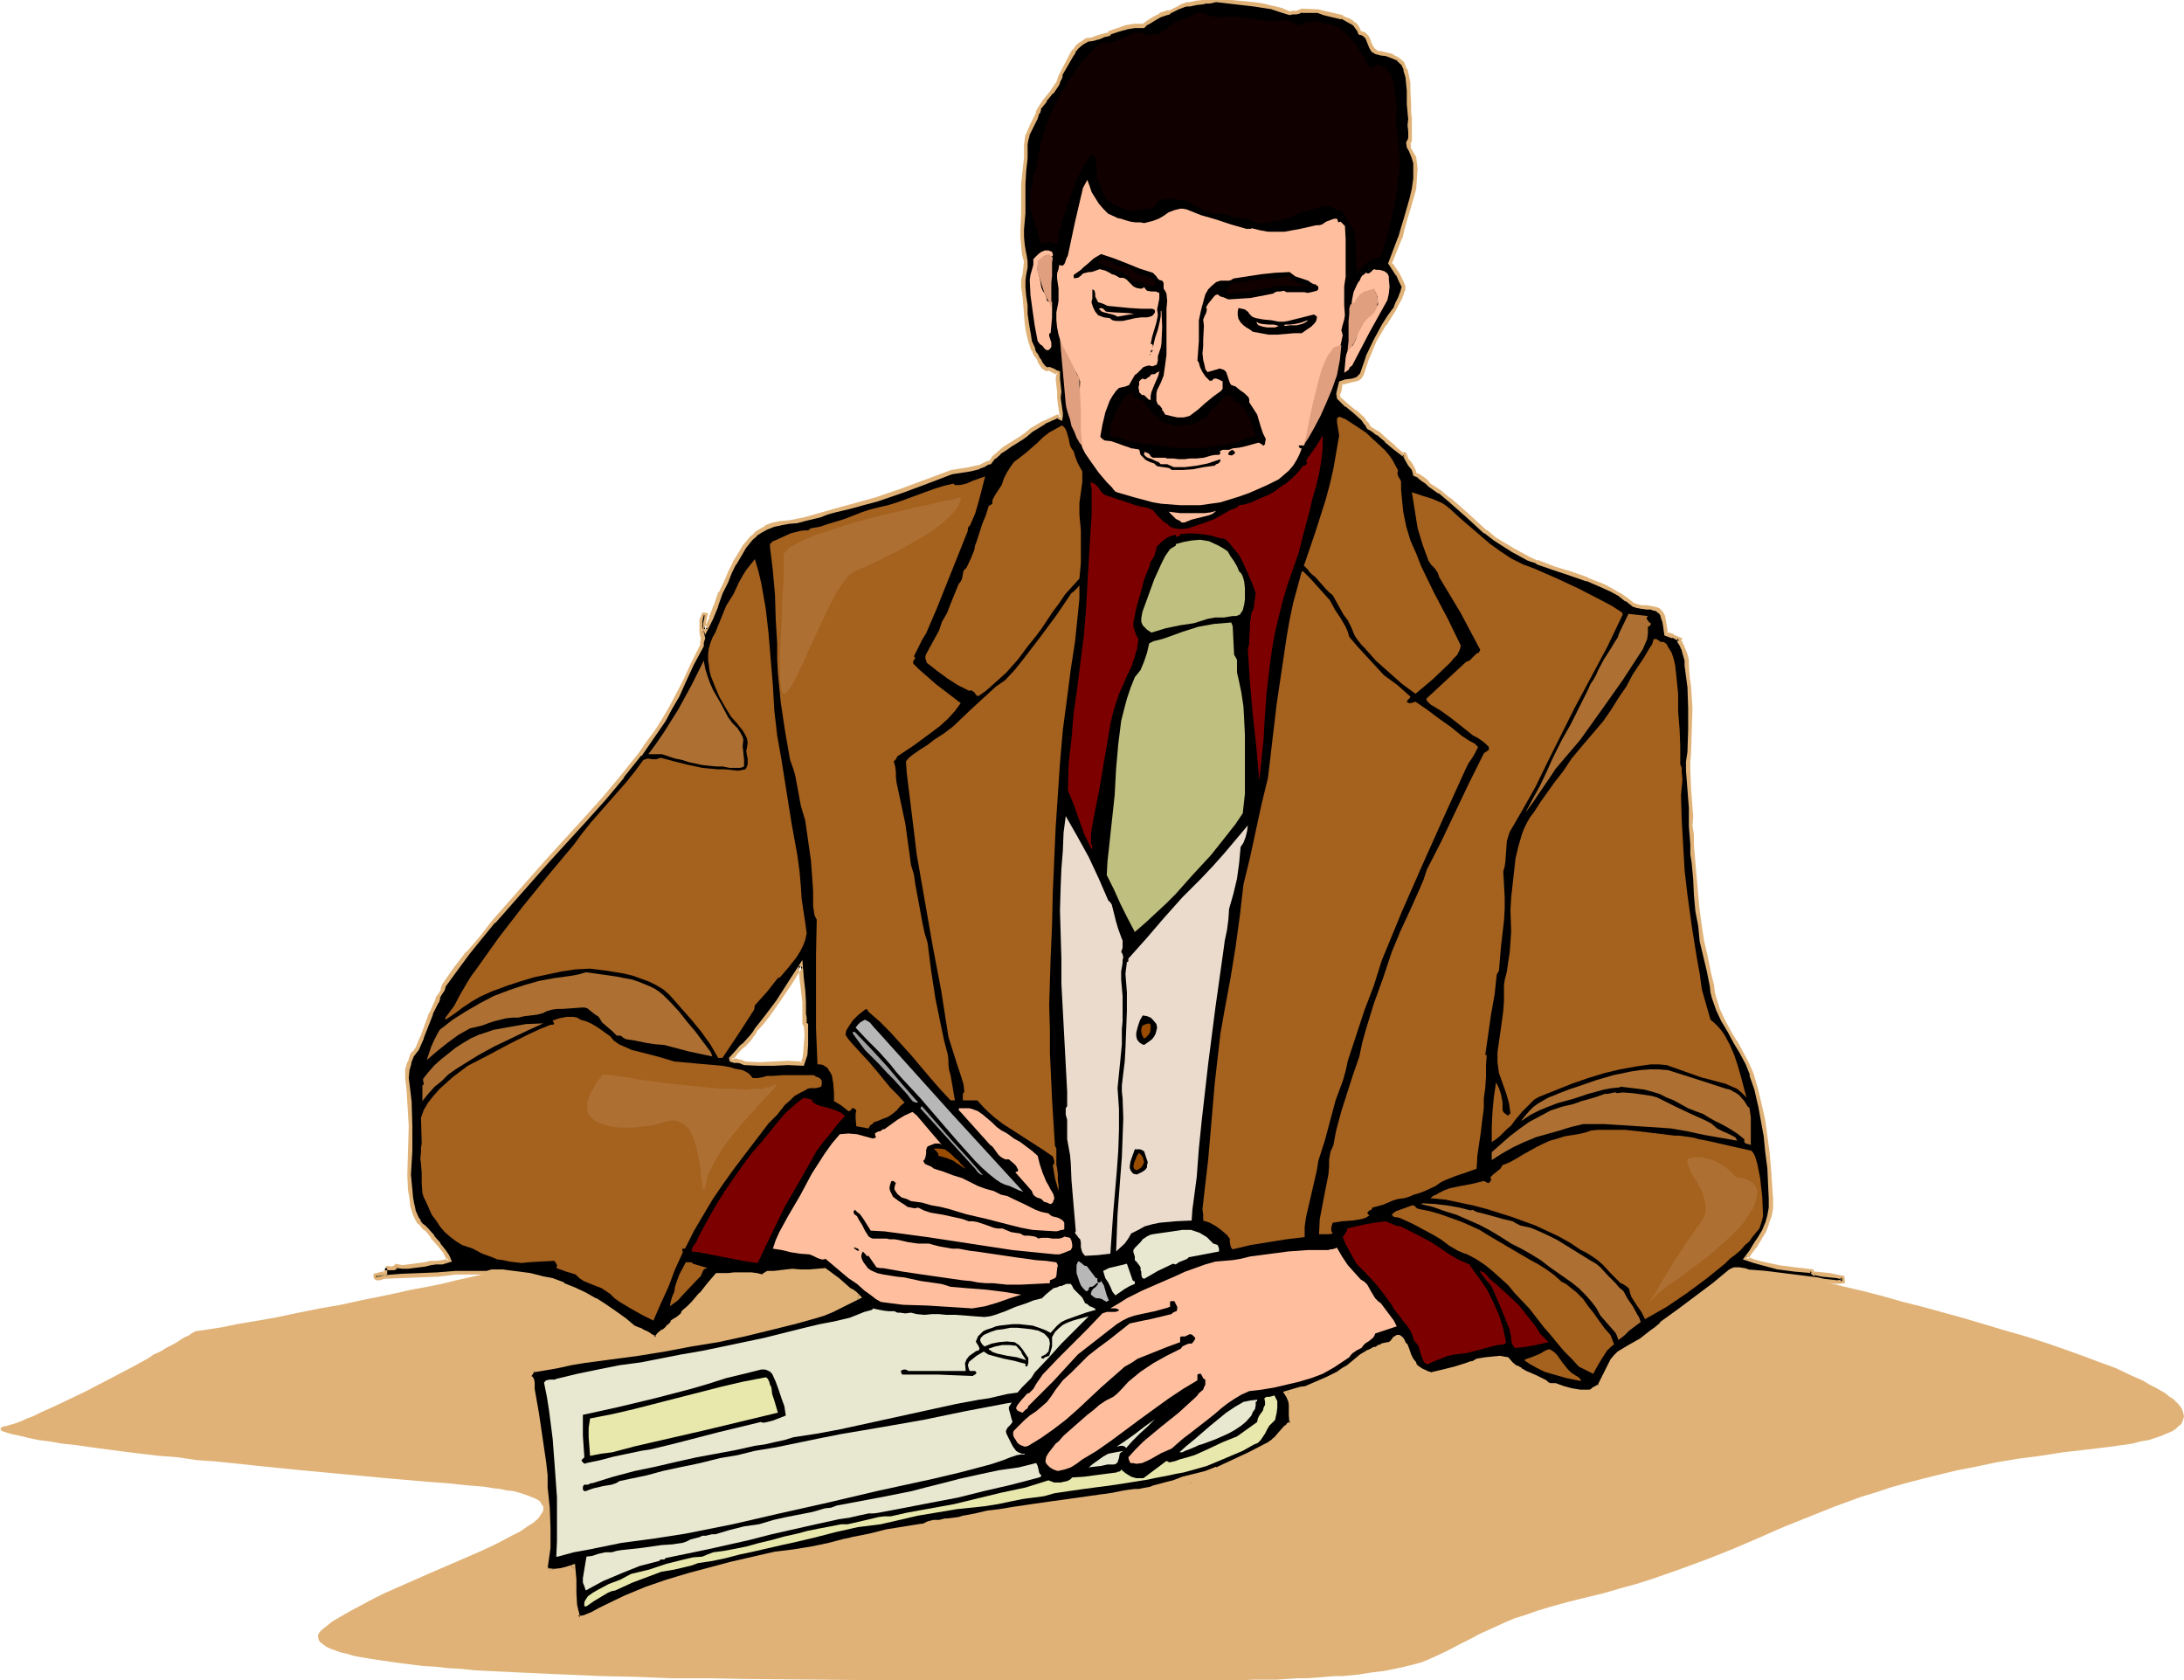 <svg xmlns="http://www.w3.org/2000/svg" fill-rule="evenodd" height="377.347" preserveAspectRatio="none" stroke-linecap="round" viewBox="0 0 3035 2335" width="490.455"><style>.brush1{fill:#e0b277}.pen1{stroke:none}.brush2{fill:#000}.brush3{fill:#100}.brush4{fill:#ffbf9e}.brush5{fill:#e0a07f}.brush6{fill:#a5611e}.brush7{fill:#7d0000}.brush8{fill:#bfbf7f}.brush9{fill:#ad7032}.brush11{fill:#b7b7b7}.brush12{fill:#994c00}.brush13{fill:#a0a0a0}.brush14{fill:#e8e8d1}</style><path class="pen1 brush1" d="m271 1850 20-3 19-3 19-4 18-3 35-6 33-7 30-6 29-5 27-6 25-5 24-5 22-5 22-4 20-4 20-5 18-4 18-4 18-3 34-6 34-6 35-5 18-3 19-2 20-2 20-1 22-2 23-2 24-1 26-1 27-1 29-1 30-1 28-1 27-1 27-1 26-1 24-2 24-1 24-2 45-3 44-3 43-4 42-4 43-3 43-3 45-3 23-2 24-1 24-1 25-1 26-1h27l28-1 28-1h122l29 1h28l27 1 26 1 25 1 24 1 24 1 23 2 23 1 22 2 42 4 41 4 39 6 39 6 39 7 38 7 40 8 40 9 42 10 22 5 22 5 23 6 24 6 26 6 27 7 28 8 28 7 58 16 57 17 28 8 28 9 26 9 25 9 24 9 22 8 21 10 18 8 8 5 8 4 7 4 7 4 6 5 5 3 4 4 4 4 3 4 2 4 1 4 1 4-1 4-1 3-2 4-4 3-4 4-5 3-7 3-7 3-9 3-9 3-12 2-11 3-14 2-14 2-16 2-17 2-35 4-32 5-31 4-30 5-28 6-26 5-25 6-24 6-23 6-21 6-21 7-20 6-19 7-19 7-35 14-35 14-34 15-35 15-35 14-19 7-19 7-20 7-20 7-22 7-22 6-24 7-25 6-12 3-12 3-22 6-20 6-17 6-16 5-14 6-13 6-11 5-11 5-9 5-18 9-17 9-17 8-9 4-10 4-11 3-12 3-14 3-15 3-17 2-19 3-21 2h-11l-12 1-12 1-14 1h-13l-15 1-16 1h-32l-18 1h-267l-51 1-52-1h-105l-106-1-106-1-52-1h-51l-50-2-48-1-47-2-45-2-22-1-20-1-21-1-20-1-19-2-18-1-18-2-17-1-16-2-16-2-14-2-14-2-13-2-12-2-11-2-10-3-9-2-8-3-6-2-6-3-4-3-4-3-2-3-1-4v-3l2-4 3-3 5-4 10-8 12-7 14-8 15-8 15-8 16-8 34-15 34-15 35-15 32-14 15-7 14-7 13-7 12-6 10-7 8-5 7-6 4-6 3-5v-6l-2-2-1-2-2-3-3-2-4-2-5-2-5-2-6-2-6-2-8-2-9-1-9-2-10-1-11-2-12-1-13-1-28-3-28-2-57-5-118-11-59-6-57-6-28-2-27-4-26-2-26-3-24-3-23-3-22-3-21-3-19-2-17-3-16-2-14-3-12-3-10-2-7-2-3-1-3-1-2-1-1-1v-3l2-1 2-1h2l7-2 7-2 8-3 9-4 8-3 10-5 20-9 21-10 23-11 44-23 21-11 20-11 9-6 9-4 8-5 8-4 7-4 6-4 5-3 5-2 4-3 2-1 2-1 1-1z"/><path class="pen1 brush2" d="m1115 1478-20-1-20 1h-40l-5-2-4-2h-5l-5-1v-2l9-10 5-6 5-4 9-10 4-5 3-6 8-9 7-10 15-20 16-25 16-24 1 17 2 17 1 17v16l1 5v7l1 2 1 2 1 13-1 13-1 14-2 7-2 6zm1408 291-2 1-2-1-1-1v-2l-24-2-23-3-23-5-11-4-11-3 7-10 7-9 6-10 5-9 5-11 3-10 2-12v-12l-3-44-2-22-2-22-4-22-4-21-5-22-7-20-6-15-8-16-9-14-8-15-8-15-7-15-6-16-2-9-1-8-4-21-5-20-5-21-3-21-3-21-2-22-1-22-2-22-2-13v-13l-1-14-1-12v-26l-2-25-2-26v-13l2-13v-31l1-30-2-30-1-14-2-15v-8l-2-7-3-7-1-3-1-4-1-2-2-2-1-1v-1l1-2-9-4-10-3-1-12-1-6-2-6-1-3-2-3-4-3-5-2-5-1-6-1-6-1h-6l-5-2-10-8-11-7-11-6-11-5-23-10-22-8-24-8-23-8-12-5-11-5-10-6-11-7-14-9-14-10-25-23-25-22-14-11-14-9-4-5-5-4-5-3-6-3v-4l-2-4-5-6-4-7-2-3-1-4h-1l-2 1-11-10-6-5-6-5-11-10-6-4-7-4-4-6-4-6-11-10-12-9-11-10v-5l1-5 3-11 7-2 8-1 4-1 4-2 3-2 2-4 9-23 10-24 13-22 6-11 8-10 3-8 4-8 4-8 1-4 1-4-4-9-5-8-10-16 14-34 3-14 4-14 5-13 4-14 3-13 2-15v-14l-1-7-1-8-5-10-2-5-1-5 2-4 1-4v-8l-1-9 1-9-2-10v-30l-1-10-1-9-3-9-4-9-7-6-7-4-9-3-8-1-3-1h-3l-4-3-3-5-2-4-1-5-3-5-3-3-3-1-3-1-2-5-3-4-2-3-4-2-7-5-7-3-17-4-9-2-7-2-23-1-4 1-4 1h-5l-4 1-12-4-12-3-13-3-13-2-52-5-9 1-5 1h-4l-10 1-8 2h-5l-4 1-8 4-8 4-4 2-4 1-9 3-8 5-7 5-4 2-4 3h-12l-12 2-11 3-11 4-2 3-8 1-7 3-8 2-8 2-7 4-6 5-5 6-4 6-14 27-2 7-3 6-4 6-4 5-9 11-8 12-2 6-3 6-6 12-5 13-2 6v7l-1 18-2 18-1 19v40l-1 23v22l2 11 3 11-1 9-2 9-1 9v9l2 12 1 13 1 13 1 13 2 12 3 12 4 12 3 6 3 5 2 4 3 5 3 4 5 3h4l3 1 4 3 4 1v9l1 8 1 9v16l2 7 1 7v4l-1 3-5-3-18 9-17 10-7 6-8 6-15 10-8 4-7 6-8 7-5 7h-4l-6 4-6 2-12 3-12 2-13 2-35 13-35 13-35 12-18 5-19 5-21 5-11 4-10 3-21 6-11 2-11 2-11 1-10 2-11 4-9 5-5 5-6 5-5 6-4 6-7 11-7 12-7 12-5 12-8 17-6 17-7 18-3 8-5 8-1-5v-5l1-5 1-6h-3l-2 4-1 4-1 4v4l1 9 2 8-1 5v5l-14 26-12 26-8 18-10 17-10 16-10 17-11 16-12 15-24 31-25 30-26 29-53 58-38 43-37 42-18 21-17 22-17 22-16 22-3 7-3 6-3 5-2 7-8 15-13 34-7 16-3 4-3 4-4 10-3 11-1 11 2 17 2 16 1 34v34l-1 34 1 21 1 10 2 11 3 10 4 9 2 4 3 4 4 3 4 4 8 10 9 10 8 11 3 5 3 6-10 3h-8l-8 1-8 2-7 1-16 2h-8l-8-1-1 2-2 1h-13v7l-14 3v2l2 2 1 1 3-1 6-1 25-2 26-1 25-1 25-2h43l7-2 7-1 8 1h7l15 3 15 1 8 3 8 2 16 3 15 6 15 6 15 7 14 8 14 9 14 9 13 10 13 11 8 3 7 3 7 5 8 4 4-6 6-4 6-5 5-5 2-3 3-2 5-3 5-4 2-2 1-4 7-5 6-6 11-13 11-13 11-14h48l8 1 8 1 6-4 9-1h9l9-1 8-1 11 1h12l12-1 11-1 17 13 17 15 4 1 3 3 3 2 3 4-19 8-18 9-12 5-13 4-25 7-36 9-37 9-36 8-37 7-37 6-37 6-76 11-18 2-17 4-17 3-18 3-1 2-1 1-1 1-2 2v3l2 1 1 2 1 5v10l6 33 5 34 5 35 2 17 1 17 2 28 1 28v28l-1 14-2 13 2 4h19l8-2 9-4 1 19 1 18v18l2 8 2 9h5l6-2 9-4 10-5 9-4 28-14 28-11 29-10 30-9 30-9 30-7 61-14 24-3 25-4 24-5 24-6 5-1h2l2-2 25-5 24-5 24-5 26-3 7-3 8-2 8-1 7-1 4-1h3l12-2 7-2 17-3 17-3 17-3 17-2 28-4 28-4 29-4 28-5h7l7-1 14-3 14-3 8-1h13l5-1 10-2 6-2 4-2 11-2 12-4 12-4 17-4 15-5 16-5 15-6 30-15 29-15 4-3 4-3 6-7 7-8 4-3 4-3v-27l-2-5-2-5-3-5 14-5 7-2 7-1 30-12 15-8 7-4 6-5 19-14 10-6 5-3 5-2 4-2 4-2 8-3h4l2-2 1-1 1-2 2-2 3-2h3l2 1 2 2 1 2 2 3 1 2 2 2 2 7 2 6 3 6 4 5 2 4 3 3 6 4 7 2 6 2 16-4 17-4 16-4 8-3 7-4 11-1 10-1 11-1 5 1 5 1 5 6 7 5 6 4 7 3 14 6 14 7 3 3 3 2h8l11 4 11 3 11 2 12-1h4l4-2 3-3 2-1 3-1 6-12 3-6 2-6 7-12 4-5 5-5 15-9 15-9 15-10 7-6 7-6 24-19 25-18 24-18 23-19 3-2h9l6 1 6 1 24 3 25 2 47 7 9 1 10 2h17v-6l-9-2-9-1-10-1-10-2z"/><path class="pen1 brush1" d="m1112 1477 3-2-20-1-20 1-20 1-20-1h1l-5-2-4-1h-1l-2-1h-3l-4-1 2 3v-2l-1 2 9-11 5-5 5-4 9-10v-1l4-5 3-6v1l8-9 8-10 14-20 17-25 15-24-5-2 1 17 2 17 2 17v21-1 9l1 3 2 2-1-2 1 13-1 13-1 14v-1l-1 7-3 6 5 4 3-9 2-6 1-14v-29l-2-2v1l-1-2 1 1v-6 1-2l-1-5v-17l-1-16-2-17-2-25-20 31-16 25-15 20-7 9-8 10-3 5-4 5-9 10-5 4-5 6-10 11 1 5 6 2h5l5 1h-1l5 2 21 1h20l20-1 22 1-5-4zm1411 290h-3 2-2l2 1-1-1-1-3-25-3-24-3h1l-23-5-11-3-11-4 2 4 6-9 7-9 6-10 6-10 4-10v-1l4-11 2-11v-13l-3-44-2-22-3-22-3-22-5-22-5-21-6-21-7-16-8-15-8-15v1l-9-15-8-15-7-15-5-16-2-8-1-9-5-20v-1l-4-20-5-21-3-20-3-22-2-21-2-23-2-22-1-13v1l-1-13v-14l-2-13v1l1-13-1-13-2-26v1l-1-26v-13 1l1-13v-1l1-31 1-30-2-30-2-15-1-14v1-9l-2-8-3-8v1l-1-3v-1l-2-3-1-3-2-2 1 1-1-1v1-1 1l2-4-12-5v-1l-10-3 2 2-2-12-1-6-1-6-2-4-2-3-4-4-6-2-6-1-6-1h-6l-5-1-6-2 1 1-10-8-10-7h-1l-10-6-11-6-23-9-1-1-23-8-23-7-23-9v1l-11-5-11-6-11-6-10-6-15-9-13-11v1l-25-23-25-22h-1l-13-11-14-9-4-5-5-4-6-4-5-2 1 2-1-4-2-5-4-7-5-6-1-3-2-5-3-1-2 1 2 1-12-10h1l-6-5-6-5-11-10-7-4-6-4 1 1-4-7h-1l-4-6-11-10h-1l-11-9-11-10 1 2-1-6v2l2-5 2-11-2 2 8-2h-1l9-2 4-1 4-1 4-3 3-5 8-24v1l10-24 13-22v1l7-11 7-11 4-8 4-7 3-8v-1l2-4v-6l-4-9-4-8-11-16v3l14-35 1-1 3-13 4-14 4-13 4-14 4-14 1-14v-1l1-14-1-8-1-8-6-10-2-5 1 1-1-6v2l2-4v-22 1-10l-1-10v-10l-1-20v-10l-2-10-2-9h-1l-4-10-7-6-3 4 6 6v-1l4 9-1-1 3 10v-1l1 10 1 10v-1 20l1 10v1l1 10v-1l-1 9 1 9v8l-1 4v-1l-2 4 1 7 3 5 4 10 2 7v8-1 14l-2 14-3 13-4 14-4 14-4 13-4 14v-1l-14 37 11 17v-1l4 9 4 8v-2l-1 5v-1l-1 5v-1l-3 8-4 8-3 8v-1l-8 11-7 11-12 22-11 23v1l-8 23-3 3 1-1-3 3-3 1-3 1-8 1h-1l-9 3-3 12-1 5 1 7 11 11h1l11 9 11 10 4 6v-1l4 7 7 4 6 5v-1l12 10h-1l6 5 6 5 13 10h3-1 1l-3-2 2 4 2 4 4 7 5 6 1 4v-1l1 5 7 3h-1l5 4 6 4-1-1 5 5 14 10v-1l13 11 25 22 25 23h1l13 10 14 9 11 7 11 6 11 6 12 4v1l23 8 24 8 23 8-1-1 23 10 11 5 11 6 10 8v-1l10 8 6 2h1l5 1h1l6 1h6l5 2-1-1 5 2h-1l4 3 1 2v-1l1 4 2 6v-1l1 6 2 14 11 4v-1l9 5-1-4-1 2v3l1 2 2 2-1-1 1 2 2 4-1-1 2 3v1l2 7 2 7v-1 8l2 15 2 15v-1l1 30v30l-1 31-2 13v13l2 26 2 26v-1 26l1 13v-1l1 14v13l2 13 2 22 1 22 2 22 4 21 2 21 5 21 5 21 4 20 1 9 2 8 6 17 7 15 9 15 8 15 9 15 8 15 6 15h-1l7 20 5 22v-1l4 22 4 22 2 21 3 23v-1l2 44v12l-2 11-3 11v-1l-4 10-6 10-6 9-6 10-9 12 15 5 11 3 22 6h1l23 3 24 2-3-3 1 3 2 2 3 2 2-1h-1l1-5z"/><path class="pen1 brush1" d="m1944 80-8-4v-1l-9-2-8-2h-4 1l-3-1h1l-4-3 1 1-3-4-2-4-2-6-2-4-5-5-3-1-3-1 1 2-2-5-2-4-1-1-2-3-4-2v-1l-7-4h-1l-7-3v-1l-17-4-9-2-8-2-23-1-5 2h1l-4 1h-5l-5 1h2l-12-5-12-3h-1l-12-3-13-2-53-5-10 2h-9l-9 1-9 2h1-5l-5 2h-1l-7 4-12 6v-1l-4 1-9 3v1l-8 4-8 5-4 3-3 2h1-13l-12 2-11 4-12 4-3 4 2-2-8 2-7 2-8 3h1l-9 1-7 5h-1l-6 5-4 6h-1l-4 7-14 27-3 7 1-1-3 7v-1l-4 6-4 6-9 11-8 12-3 6h1l-3 6-6 12-5 12-1 1-1 6v1l-1 7v18l-2 18-2 18v41l-1 23v11l1 11 1 11v1l3 11v-1l-1 9-1 9-2 8v10l2 13 1 13v-1l1 13 1 13 2 13 3 12 4 12h1l2 6 4 5 2 4v1l3 5 3 4 6 4 3-1h2-2l4 2 4 2 5 2-2-3-1 9 1 9 1 8v9l1 8 1 7 1 6v4-1l-1 3 4-2-6-2-19 9h-1l-17 10-7 6-7 5-16 10-8 5-7 6-8 7-5 8 1-2-4 1-6 3-6 3 1-1-13 3h1l-13 2-13 2-35 13-35 13-35 12-18 5-18 5-22 6-10 3-11 3-21 6-11 2h1l-11 2-11 1h-1l-10 2-11 4v1l-9 5-6 4v1l-6 5-5 6-5 6-7 12-7 11v1l-6 12-5 12-8 17h-1l-6 18v-1l-7 18h1l-4 8-4 8h5l-2-5v1-5l1-5 2-8-8-1-2 5-2 5v18l6-1-1-8v-4l1-4 1-4-1 1 2-4-2 2h2l-2-3-1 5-1 5v7l4 11 7-14 4-8 7-17v-1l6-17 8-16 5-13 6-12v1l7-12 7-12 5-6-1 1 5-6 6-5h-1l6-4 9-5 10-4 10-2h-1l11-2 12-1 11-3 21-5 10-4 11-3 21-5 18-5 19-5 35-12 35-13 34-13 13-2 13-2 12-3 1-1 6-2 5-3h-1l5-1 6-8v1l8-7h-1l8-5 7-5 16-10 7-5 1-1 7-6-1 1 18-11h-1l18-8h-2l8 4 1-7v-4l-1-7-1-7-1-7 1-9-1-9-1-9v1-11l-6-2h1l-4-2-5-2h-5l2 1-4-3 1 1-4-5-2-4-3-4v-1l-3-5v1l-3-6h1l-5-11-2-13v1l-2-12-2-14v1-13l-2-13-1-12v-9l1-8 2-10v-9l-2-12v1l-2-12-1-11v1-11l2-23v-40l1-18 2-18v-19l1-6 2-7-1 1 6-12 6-12 2-7h1l2-6h-1l9-11h-1l9-11h1l4-6 4-6 2-6 1-1 2-6h-1l15-26 4-6h-1l5-6 6-5 7-4h-1l8-1 7-2h1l7-3h-1l9-2 3-3-2 1 12-4 11-3h-1l12-2h13l4-4 4-2 8-5 7-4 9-3 4-1v-1l12-6 8-3h-1l5-1h-1 5l9-2 9-1 4-1h5l9-2 52 6 13 2 13 2h-1l12 4 13 4 5-1h-1 6l4-1 4-2-1 1h23-1l8 3 8 2 17 4v-1l7 4 7 4-1-1 4 3 2 3 3 4 2 5 4 1 2 1 3 3v-1l2 5 2 5 2 5 3 5 5 3 3 1h1l3 1 8 1 8 3 7 3 3-4z"/><path class="pen1 brush1" d="m972 879 2 9v-2l-1 6v5-1l-13 26-12 26-9 17-9 17-10 17-10 16-12 16-11 16-24 30-25 30-26 29-53 58-38 43-37 42-17 22-18 21h-1l-17 22-16 23-3 7h1l-3 6-4 5-2 7v-1l-7 16-1 1-12 33v-1l-7 17v-1l-3 5h-1l-3 4-3 10-1 1-3 10v12l2 17 1 17v-1l2 34-1 34-1 34 1 21 2 11 1 10v1l3 9v1l4 9 3 5 4 3v1l3 3v1l5 3-1-1 8 10v1l9 10 8 10 3 6 3 5 1-3-9 2-8 1h-8l-8 2-8 1-15 2-8 1-9-2-3 3 1-1-2 2 1-1-4 1h1l-5-1-4 1 3 2h-5v7l2-3-16 4v5l2 3 2 1h5l6-2h-1l25-1 26-1 25-1 25-3h43l7-1 7-1h8-1l8 1 15 3 15 1 7 3 8 2 16 3 15 6v-1l15 7 15 7 14 8h-1l15 8 13 9 13 11v-1l14 11 8 3h-1l8 4 7 4 9 5 6-7 6-4 6-5 5-5v-1l2-2 3-2h-1l6-3 5-4 2-3 2-3h-1l7-5 6-6 11-13 11-14 11-13-2 1h24l8-1 16 1 7 1 9 1 8-5h-2 18l9-1 9-2h-1l11 2h13l11-1 11-2h-2l18 14-1-1 18 15 4 2-1-1 3 3 3 2 3 4 1-5-19 9-18 9-12 4-12 4-26 7-36 10-36 8-36 8-37 7-38 6-37 6-75 11-18 3-17 3-18 3-19 3-2 3h1l-1 1-3 4v5l2 2 1 2-1-1 1 5v-1 5l1 5 5 34 6 34 4 34 2 17 1 17 2 28 1 28v28-1l-1 14-2 15 3 5 11-4-9-1 2 1-2-3v2l2-14 2-14v-28l-1-28-3-28v-17l-2-18-5-34-5-34-6-34v-9l-1-5-2-3-2-2 1 2v-3 2l2-4v1l1-2 1-2-2 2 18-3 17-3 18-4 18-3 75-10 37-6 37-7 37-6 37-8 37-9 36-9 25-7 13-4 12-5 18-9 22-11-5-5-3-3-4-3-4-2 1 1-17-15-19-14-11 1-12 1h-12 1l-12-1-9 1-9 1h1l-9 1h-9l-8 5h2l-8-2-8-1h-24l-8 1h-17l-12 14-11 14v-1l-11 13-6 6-7 6-2 3h1l-2 2-5 4-5 3-3 2v1l-1 2-6 5h1l-6 5v-1l-6 5-5 6 3-1-8-4h1l-7-4h-1l-7-4h-1l-7-3 1 1-13-11-14-10-13-9-14-9h-1l-14-8-15-7-15-6v-1l-16-6-16-3h1l-8-2-8-2-15-2-16-2-7-1h-16l-7 2h1-44l-25 2h1l-25 1-26 1-25 2-7 1h1l-4 1h2l-1-1 1 1-1-1v1-2l-2 3 16-4v-9h-5v3h7-1 9l4-2 1-2-3 1 9 1h8l16-2 8-1 8-2 7-1h9l13-4-4-9-4-6-8-10v-1l-9-10h1l-9-10-4-4-4-3-3-4h1l-3-4-4-9v1l-2-10v1l-2-11-1-11-2-21v1l2-34v-34l-1-34-2-17-2-16 1-11 3-10-1 1 4-10 3-4 4-5 7-16v-1l13-33-1 1 8-16 1-1 2-6h-1l3-5 4-6 2-7v1l16-22 17-23 17-21 18-22v1l37-42 38-43 53-58 26-29 25-30v-1l24-30h1l11-16 11-16 11-16 9-17 10-17 8-18 12-26 14-26v-6 1l2-6-2-9-6 1z"/><path class="pen1 brush1" d="m759 2184 11 1 10-1 9-2 9-3-4-3 1 19 1 18 1 18 1 9 3 10h8l5-1h1l10-4 9-5 9-5 28-13 28-12 29-9 29-10 30-8 31-7 61-14h-1l25-3 25-4 24-5 24-6 4-1 3-1 3-2-1 1 24-5 24-5 25-5 25-3 8-4-1 1 8-2 8-1 7-1h1l3-1 16-2 7-2 16-3 17-3 17-3 18-2 27-5 28-4 29-3 28-5h7l8-1 14-3 14-3 7-1 7-1h12l10-3 5-1 5-2 10-2 13-4 12-4 16-4 16-5 16-5v-1l15-6 30-14 29-16 5-2v-1l4-3 6-7 7-8 4-3 5-4v-23l-1-6-1-5v-1l-2-5-3-5-2 5 14-5 7-2h-1l8-1 30-13 15-7 7-5 7-5 18-14 10-6 5-2h-1l6-2 5-3h-1l4-1 8-3h-1 3l2-1 3-2 1-2 1-1 2-3-1 1 4-2-1 1 3-1h-2l2 1-1-1 2 2h-1l2 3v-1l1 3 2 3 3 2-2-1 2 6 3 7 3 7 4 5 2 3 3 4 7 4 6 3h1l7 2 17-4 17-4 16-5 8-2v-1l7-3 10-1 11-1 10-1h-1 5l5 2-1-1 5 6h1l6 5 6 4h1l7 4 14 6 14 6h-1l3 4 4 2h9-1l11 4 11 3 12 2 12-1h3l3-1 3-2 4-3 2-1h-1 3l7-13 3-7 3-6 6-11 4-6v1l5-5h-1l15-9 16-9 14-10 7-6h1l7-6 24-18 24-18 24-19 23-19 3-1h-1 9-1 6l6 2 25 2 24 3 48 7 9 1 9 1 9 1h1l11-1-1-10-11-2-9-2-10-1-10-1-1 5 10 2 10 1 10 1 9 2-3-3v6l3-3-8 1-9-1-9-1-9-2-48-6-24-3-25-2h1l-6-2h-1l-6-1h-7l-3 1-4 2-23 19-24 18-24 18-25 18v1l-7 6-7 5-14 11-16 9-15 9-5 5-5 6-6 12-3 6-3 6-6 12 2-1h-2l-3 2-4 2-3 3 1-1-2 1h-14 1l-12-2-11-3-11-4h-8 1l-3-1-3-3-14-7-14-6-7-4h1l-7-4v1l-6-5-6-7-6-1-5-1h-1l-10 1-10 1-12 2-7 4v-1l-8 3-16 5-16 4-17 4h2l-7-2h1l-7-3-6-4 1 1-3-3v1l-1-4-4-5-3-6-2-6-3-8-2-2v1l-1-3v1l-1-3-2-3-2-2-3-2h-4l-5 3-2 3-1 1-1 2v-1l-2 2 1-1-1 1h-2l-9 2v1l-4 1-4 3v-1l-5 2-1 1-5 2-10 6-18 15-7 4-7 5-14 7-30 13h1l-8 1-7 2-17 5 5 8 2 5v-1l1 6v-1 16l1 11 1-3-5 3v1l-4 3-7 8-6 7-4 3h1l-5 3h1l-29 15-30 14-15 7v-1l-15 6-16 4-16 4-13 5-12 3-11 3-4 1-5 2-11 2h1l-6 1h1-6l-8 1-7 1-15 3h1l-14 2-8 1h1l-7 1h-1l-28 4-29 4-28 4-27 4-18 3-17 2-17 4-16 3h-1l-6 2-16 2h-4 1l-8 2h-8l-8 2-8 4 1-1-25 4-25 4-24 6-25 5-3 1h1-2l-4 1h-1l-23 6-24 5-25 4-24 3h-1l-61 14-30 8-30 8-30 9-29 10-29 12-27 13-10 5-9 5-10 4h1l-5 1h-5l3 2-2-9v1l-2-9v1l-1-18v-18l-2-22-12 4-8 2-9 1-11 4z"/><path class="pen1 brush3" d="m1704 24 9-1 10 1 19 2 20 3h10l10-1 12 2 5 2 6 4 6-4 6-1 6-1h7l13 3 13 3 8 5 7 6 6 6 6 7 10 16 9 15 2 3h5l2-2 4-2h2l3 2 4 2 3 3 5 6 3 6 2 8 1 8 1 8 2 16-1 12v12l3 24 2 25v11l-2 12-1 15-2 14-6 29-7 28-8 26-4 1-4 1-7 3-7 5-6 6-3 4-2 4-1-12-1-26-1-13v-5l-2-4-4-8-5-7-4-8-2-3-2-2-5-2h-3l-2-1-3-2-2-2h-10l-9 3-10 3-5 2h-5l-20 9-10 3-10 1-6 2-6 1h-10l-10-4-11-3-10-1-19-5h-9l-8-2-6-2-13-7-12-6-7-2-7-1-6-1h-8l-7 1-6 2-2 5-3 3-4 2-4 1-10 1-5 1-4 1-14-2-7-3-6-3-6-3-6-5-4-6-3-7-3-8-3-8-1-9v-9l-1-2v-7l-1-3-1-1-2-1-3-1-7 11-7 11-5 11-5 12-8 23-8 24-2 8-2 7-2 7v9h-6l-2-1-3-1-14 2-1-8-2-8-5-16-3-9-2-8-1-9 1-8v-8l2-4 2-4-1-1-1-1 1-3 1-3v-7l1-1 2-1 4-23 5-23 7-22 9-22 11-21 12-19 14-20 8-9 8-9 5-5 5-4 3-2h10l9-2 9-4 9-4 8-4 5-1h5l4 2h2l1 2 19-2 8-5 7-6 7-5 4-2 4-1 7-2 6-4 7-3 3-1h4l9 2 8 3 9 1h10z"/><path class="pen1 brush4" d="m1558 304 6 2 7 2 7 1h7l5 1 4-1 8-2 8-3 7-4 7-5 8-3 8-2h4l5 1 20 8 21 6 21 7 21 6h7v-1l12 3 11 2h23l22-4 22-5h4l4-1 6-4 8-3 3-1h4l1 2v1l1 2 3-1 2 2 4 4 1 18v53l-1 6-1 7v26l1 14-1 6-2 7-2 8 1 3 1 4-1 4-1 5-2 9-5 8-5 8-11 16-4 9-3 8-4 22-4 22-7 21-7 21h-7v2l1 1 1 1h2l-3 8-4 8-5 8-6 7-7 6-7 6-8 4-8 4-25 11-14 5-13 4-13 4-14 2-14 2h-28l-13-1-13-1-12-2-26-7-24-7-2-1-2-2-3-4-4-4-3-3-11-13-10-14-9-13-4-8-2-7-2-21v-43l1-21-3-8-4-7-4-6-4-6-9-19-3-9-3-10-2-10-1-10v-11l2-10 1-6v-17l-1-7-1-7v-7l1-3 1-3 1-6 2 1h3l2-2 1-2 2-6 2-4 10-47 11-47 6-11 3 8 3 9 5 8 5 8 6 7 7 7 9 4 4 2 5 1zm-96 46 1 3v3h-3l-3-1h-3l-3 1-2 2-2 2-3 5-2 5v6l3 11 1 6 1 6 2 5 3 4 2 5 1 5 2 1 2 1h1l2-1v22l-2 22h-1l-1 1v3l1 3 2 6v6l-2 3-3 2-4-2-3-4-4-3-3-4-4-21-3-21-3-22-1-21 1-7 2-7 2-7v-8l7-7 4-3 5-2h5l5 2z"/><path class="pen1 brush2" d="m1602 379 3 3 2 2 1 2 3 3 4 1 2 3v8l2 3 2 4 1 10-1 11v64l-2 15-2 14-4 10-5 10-1 5v10l2 5 2 1 1 1 3 4v2l2 2 2 4 8 2 9 2h9l4-1 4-1 12-9 10-9 11-9 11-8 2-3v-10l-6-3-3-1h-3l-3 3h-3l-6-6-4-6-3-6-1-3-1-4-2-3 1-14 1-13v-29l3-14 4-15 2-7 4-7 5-5 6-5 3-1 3-1h12l3-1 3-2 39-6 19-2 20-1 4 3 4 3 9 3 9 3 4 3 4 2h2l2 2 2 1v4l-2 2-4 1-4 1-5 1-4-1h-25l-4-2-5 1h-4l-3 1-3 2-31 6-15 1-16 1-7-3-4-1-4-3-3 1-2 2-4 5-4 5-3 5 1 2v2l-1 4-2 4-2 5 1 9-1 19v9l-1 10 1 9 2 8 1 5 3 4 7-2 7-2 3-1 3 1 3 1 3 3 2 6 1 3 2 6 2 3 3 1 3 1 6 5 3 2 4 3 2 2 3 3 1 3v4l11 17 5 17 3 9 4 8-1 5v2l-2 2h-1l-2-2-2-1-2-1-18 5-9 2-9 1-5 2h-9l-2 1-2 1 1 3-1 1-1 1h-5l-6 1-10 3-10 1h-9l-8 1h-8l-8-1h-8l-3-1h-17l-3-2-1-2-2-2-5-2-1 1v3l2 2 3 2 6 2 6 3 3 1 3 3h9l9 4h16l16-2 15-3 15-5h1l1-1 1 1v1l-1 2-2 2-3 1-2 2-15 2-15 3-15 1h-15l-2-2-3-1-7-1-7-1-2-1-3-3-6-2-6-3-5-5-2-2-1-3v-2l-1-2-2-1h-2l-5-1h-2l-2-1-9-3-8-3-9-3-9-1-3-2-3-3 3-17 4-17 3-8 3-8 4-7 5-7 2-2 2-2 9-2 5-2 8-14 3-2 3-3 3-3 3-3 3-1 3-1h3l3 1 3-1 3-1 1-2 1-4v-6l2-6 2-6 1-6 1-23-1-22h-1v7l-1 6-3 13-4 12-3 13v-3l-1-2h-2l2-10 6-20 2-10-1-8 3-15v-8l-5-2h-6l-6-1-2-2-2-3-3 2h-3l-5-1-4-2-3-3-7-7-4-2h-5l-7-4-4-1-3-2-6-3-4-1-4-1-8 3-4 1h-3l-8 2-3 3-4 3h-2l-3 1-1-2v-3l10-7 4-4 5-4 9-8 5-3 5-3 18 6 18 7 17 7 19 6z"/><path class="pen1 brush3" d="m1571 374 3 2 4 3 8 3 8 2 8 3 2 2 2 3v3l-1 1-1 1h-7l-14-5-4-1h-4l-5-5-5-4-6-4-7-2-7-3-13-5-6-3 2-3 2-1h5l5 2 5 2 6 3 7 2 6 1 7 3z"/><path class="pen1 brush5" d="m1463 358-1 7v18l-1 10v35l-2-6-4-7-4-9-3-9-3-10-3-9v-15l1-1 1-1 5-4 4-2 2-1 2-1 2 1 1 1 3 3z"/><path class="pen1 brush3" d="m1522 369-1 1-4 1 1-1 1-1h3z"/><path class="pen1 brush4" d="m1928 380 2 4v4l1 10-1 10-2 9-25 45-24 46-3 2-2 4-3 2-3 2 1-10 1-11 1-5 2-5 2-4 5-3 2-4 2-4 3-10 3-9 2-4 3-4 6-5 5-5 5-6 4-6-1-11-2-5-3-5-9 4-8 5-7 7-6 7h-1l1-9 2-10 4-9 2-4 3-4 1-3 2-3 3-2 2-2 3 1h1l3-2 3-3 2-1 2 1h5l4 1 3 1 4 3z"/><path class="pen1 brush3" d="m1791 384 5 4 6 4 6 3 3 1 4-1 1 2-10 1h-11l-11-1-11 1-27 5-13 3h-14l-3 1-4 1h-3l-2-1-1-1-1-3v-1l1-2 1-2 4-3 3-2 8-1 8-1 30-4 8-1 7 1 4-1h4l4-2h4z"/><path class="pen1 brush2" d="m1524 416 1 2 1 2 4 1 5 2 2 1 2 1 31 3 16 1h15l3 1 1 2v2l-2 3-2 2-3 1-4 1h-8l-8 1-18 4h-9l-5-1-4-3-8-1-8-3-4-5-3-6-2-6v-3l1-3v-13l2 1 1 1 1 4v4l1 2 1 2z"/><path class="pen1 brush5" d="m1910 401 1 4 2 4 1 4 1 5-1 5-1 5-3 6-5 5-6 5-4 5-3 6-4 7-6 14-4 6-6 6 1-3v-3l1-8v-28l1-10v-7l1-4 1-2 2-1 2-1 2-2 1-3 2-2 2-3 2-2 6-4 7-2 7-2z"/><path class="pen1 brush2" d="m1736 436 4 4 5 2 11 2 11 1 10 2h7l6-1 12-3 12-3 12-3 3 2 1 1v2l-1 4-2 3-5 5-6 4-7 5h-11l-11 1-12 1h-12l-11-2-11-2-4-3-5-3-4-3-4-4-3-5-1-5v-5l1-5 9 2 4 3 1 1 1 2z"/><path class="pen1 brush4" d="m1537 433 10 1 20 1 9 1-23 4-4-2-3-1-4-1-4-1-4-1-3-1-2-2-2-2 3-1 3 1 2 2 1 1 1 1zm280 13-3 2-4 2-8 2h-9l-8 1v-2h8l8-1 8-2 8-3v1zm-40 7-5 2h-11l-6-1-6-2-2-2-1-3 3 2 4 1 9 1h8l4 1 3 1z"/><path class="pen1 brush2" d="m1600 490-1-1v-1l2-2 1 1-1 1-1 2zm-1 3h-2l2-1v1zm-5 4 3 1-3-1z"/><path class="pen1 brush5" d="m1811 621 2-7 2-8 2-10 2-10 5-24 6-24 3-12 3-11 4-10 4-9 5-7 4-6 3-1 2-1 3-1h3l-1 10-1 10-4 21-7 20-8 19-8 18-9 17-4 7-4 7-4 6-3 6zm-311-96v10l1 12 1 26v26l1 11 1 10-4-5-4-7-3-8-4-8-2-9-3-9-2-7-1-6-8-89 1 2 1 3 3 6 4 7 4 8 4 8 4 8 3 7 2 2 1 2z"/><path class="pen1 brush4" d="m1611 516-1 5-2 5-4 9-4 10-1 5v6l-3-1-2-2-2-2-2-2h-3l-2-2-2-2v-2l-1-5 1-3v-5l2-2 1-1 2-1 2 1h2l4-3 2-1 1-2 2-1h3l2-1 1-1 2-1 2-1z"/><path class="pen1 brush3" d="M1575 548v2l-1 1 1 1h3l3 1 4 2 4 3 3 4 7 9 3 4 4 3 5 5 6 4 7 2 7 2h14l14-2 8-4 7-4 3-2 2-3 3-3 1-4 4-2 3-3 3-3 2-3 6-6 3-1 4-2 9 8 9 7 4 5 3 5 3 5 1 5 2 3 1 2 1 6 2 5 2 6-14 4-14 5-14 3-14 2-15 2-16 1h-15l-15-1-19-3-10-2h-10l-9-2-10-2-9-3-8-3-10-1v-8l1-7 2-7 2-6 7-13 7-12 4-3 1-1 2-2h2l1-1 2 1 1 1z"/><path class="pen1 brush6" d="m1924 625 6 7 5 7 8 15-1 2v2l1 4 2 3 2 4v11l1 11 1 10 1 10 4 20 6 20 8 18 7 18 18 37 19 36 18 37-1 4-1 3-3 6-5 5-4 5-24 23-13 11-12 10-19-14-18-16-18-16-8-9-8-9-4-4-4-5-3-4-3-5-4-10-5-10-6-8-5-9-10-18-5-4-4-4-15-17-5-4-4-4-1-2-1-1-3-3-2-2v-1l1-2 15-44 14-44 6-22 5-22 4-23 4-23-1-6-1-6-1-6v-6l2-1 1-1 3 1 2 1 3 1 14 9 15 10 13 12 13 12zm-432 2 2 7 3 8 3 6 4 7v15l-4 29v16l2 22v45l-2 22-10 11-10 11-8 12-9 12-8 12-8 12-9 12-9 11-15 20-16 18-19 17-9 8-10 7h-2l-2-2-2-3-3-2-2-1-2 1-8-4-8-4-14-9-15-11-14-11-1-3-1-3v-3l1-3 6-11 12-22 2-6 2-6 7-12 5-13 11-27 3-4 2-4 1-6 1-5 4-4 2-4 5-11 4-10 1-6 2-5 8-25 5-12 4-13 2-1 3-2v-4l1-3 4-7 4-6 2-3 2-3 3-9 4-8 5-8 5-7 8-6 9-7 16-14 7-7 9-7 9-5 9-5 4 4 2 4 3 10 2 10 2 4 3 4z"/><path class="pen1 brush2" d="M1560 594v1l-1 1-2-2h3z"/><path class="pen1 brush7" d="m1811 743-6 24-16 46-7 24-5 20-5 21-4 22-3 21-5 43-3 43-1 20-2 19-4 39-4-46-5-45-4-46-3-46 2-7v-7l1-15v-7l1-7 1-7 3-6 3-22-6-16-7-16-7-15-4-7-6-7-4-5-4-5-5-4-3-1h-3l-14-4-13-2-14-1-15 1v2l-2 1-4 1v-3l-8 2-7 4-6 5-6 6v3l-1 3-2 7-4 6-2 3v3l-8 20-5 19-6 21-4 20v6l2 6 2 6 3 5-2 14-4 13-4 12-6 12-5 12-6 13-4 12-4 13-4 17-3 18-6 35-6 36-7 35-2 11-2 10-1 10v12l2 1v2l-1 4-5-10-5-10-15-42-4-10-4-10 1-37 4-35 3-36 5-35 9-71 3-35 2-37 2-34 2-33 2-32v-33l-1-5-1-5 3 1 3 1 5 5 4 6 3 3 3 2 30 10 15 5 15 3 2 1 1 1h2l1 1 7 8 8 8 5 3 4 4 6 2 5 1h7l7-1 12-4 12-4 13-5 14-8 7-4 8-3 3-2 2-2 7-1 7-2 3-1 4-2 9-4 10-4 9-5 8-6 9-6 8-7 8-8 7-9h2l2-1v-1l2-2-2-1v-1l1-2 1-3 2-2 10-14 9-15v18l-2 18-3 17-4 17-5 17-4 17-9 34z"/><path class="pen1 brush2" d="M1716 628v2l-1 1-2 1-1 1-5-1v-2l1-2 4-3 2 1 2 2z"/><path class="pen1 brush6" d="m1369 662-9 35-5 17-7 16-1 1-1 1-1 2v3l-1 3-14 35-14 35-14 35-15 35-5 8-4 8-4 8-4 8 1 1 1 1-3 5v3l8 8 8 7 16 14 17 13 17 13-8 11-10 11-11 10-12 9-23 17-24 16-1 2-1 2-1 1-2 2 2 7 1 8v7l1 8 6 28 6 28 4 29 4 29 4 13 2 14 5 27 5 27 3 14 4 13 5 39 6 39 8 39 4 19 5 19 1 7v7l1 8 2 7 6 35h-6l-14-15-14-16-27-32-29-32-15-15-15-13-1-2-1-1-1-1-2 1-9 7-8 8-6 9-3 5-1 6 4 6 6 7 11 12 12 13 11 13 9 11 9 11 10 10 10 11-6 5-5 6-6 5-3 2-3 2-8 3-7 3-4 1-3 3-3 2-2 4-17-3-1-11v-6l1-5-3-3h-3l-2 3-2 1h-1l-10-8-5-3-5-3v-11l-1-13-1-6-1-6-3-5-3-5-3-2-3-2-4-1h-4l-2-50v-102l1-49-3-6-1-6-1-7v-21l-1-14-2-28-4-28-4-28-6-20-8-43-3-10-4-11-7-40-6-40-4-41-1-20v-21l-2-33-1-34-3-34-2-17-2-16v-4l2-2 2-2 3-1 11-5 11-5 12-3 6-1h6l4-3 12-2 12-4 23-7 23-9 12-4 12-3 13-3 13-4 52-19 13-4 13-3 2 2h7l9-2 9-4 17-6zm647 46 13 12 14 12 14 12 14 12 14 10 15 10 16 8 16 6 32 14 30 14 31 16 15 8 14 9 1 3-21 44-23 43-23 43-22 44-16 32-16 33-18 32-18 31-2 6-2 7-2 28-1 7-2 7 1 17 1 18v17l-1 17-4 34-3 35-3 5-3 28-5 28-4 28-4 28h2l-1 15v15l-1 16-1 7-1 8v13l-2 15-2 17-5 34-1 18-14 5-15 5-15 6-6 3-7 5-15 7-8 3-7 2-7 3-7 2-8 1-7 2-14 6-15 4-1 3-3 1-2 2-1 1 1 2 2 2-5 3-6 2-13 2-14 1-13 2-1 3-1 4v4l2 4-5 1h-14l1-21 4-21 8-41 1-11v-10l2-11 2-4 2-5 2-11 2-10 7-26 8-25 8-25 9-26 4-19 5-18 11-36 13-36 12-36 12-29 13-28 13-29 6-14 5-15 20-39 38-80 20-40 1-2 1-1 3-2 3-2v-4l-5-5-5-4-6-4-6-3-15-12-14-11-15-11-15-9-2-2-2-2-1-1-1-3 55-51 2-1 3-1 8-8 2-2 3-1 2-4-27-51-15-25-15-25-1-3-1-3-4-6-5-5-4-6-8-22-7-23-4-25-4-25 15 5 13 4 7 3 7 3 6 4 6 5z"/><path class="pen1 brush4" d="m1690 710-5 4-5 2-12 3-12 3-5 2-5 2h-4l-2-2-6-3-5-5-5-5 16 2h34l8-1 8-2z"/><path class="pen1 brush8" d="m1706 766 4 7 5 7 4 7 3 7 3 3 2 4 2 7 1 9v16l-1 7-2 8-4 6-5 2h-5l-12 2h-12l-11 2-19 6-20 3-19 4-20 6-3-2-3-2-6-6-2-5v-5l1-6 1-4 8-22 8-22 10-22 5-10 7-10 8-5v-2l11-3 11-2 12-1 6 1 6 1 13 6 7 4 6 4z"/><path class="pen1 brush6" d="m1086 1056 7 44 7 44 8 44 3 22 2 23 1 16 5 33 2 15-2 9-3 8-4 8-5 8-11 14-12 14-3 1-15 19-17 19-1 6-22 34-22 33h-6l-11-19-13-18-14-17-15-17-7-8-8-9-8-7-5-3-5-3-10-5-11-4-11-4-12-3-24-4-24-3-20 1-20 3-19 4-19 4-20 6-18 6-19 7-18 8-12 7-12 8-12 9-12 8v-3l6-8 6-8 9-17 10-17 5-8 6-8 32-45 34-44 35-43 36-43 11-15 12-15 50-57 12-15 11-15 3-1 3-1 6 1h6l3-1 3-1 19 5 20 5 19 4 21 2h10l10 1 9 1 5-1 5-1 2-4 1-3v-8l-1-4-1-7 1-4 1-7-1-6-3-6-3-5-8-10-8-9-8-13-8-14-6-14-6-15-2-8-1-8-1-7v-8l1-8 2-7 3-8 4-7 15-37 5-8 5-8 8-17 5-9 5-8 12-15 5 17 4 17 3 17 3 17 4 35 3 36 3 36 2 35 4 35 3 17 3 17zm725-262 10 10 9 10 18 20 7 13 8 12 7 12 3 7 2 7 12 14 12 13 12 13 12 13 19 14 18 16-1 2-3 3-1 2 1 1 2 1h3l3-1 3-1 16 11 16 12 17 12 16 13 11 7 6 3 5 5-4 8-4 7-5 7-4 8-30 66-30 67-29 66-14 34-14 34-11 35-13 34-23 70-3 14-4 14-10 27-15 56-9 28-2 13-6 26-3 13-6 26-2 14v14l-25 3-25 4-25 4-25 6-2-2-1-3-1-5v-5l-2-2-1-2-8-7-8-6-9-5-9-3v-8l-1-8 4-35 4-34 6-70 3-35 4-35 4-35 6-34 8-43 7-43 6-44 5-43 9-37 8-37 8-37 9-37 3-25 3-26 3-25 3-26 7-47 7-47 4-23 5-24 6-22 6-22h2zm-311 19v19l-2 20-4 39-6 39-5 39-6 45-4 46-3 45-3 45-4 90-1 45-2 47-1 32-1 33 1 33v32l3 66 2 32 2 32 2 4v23l1 4 1 8v8l1 8v8l-5-18-3-18 1-1 1-1v-4l-1-3-1-3-13-9-14-9-14-9-14-9-14-9-13-10-12-11-11-12h-20v-9l2-3-1-10-3-10-6-18-6-19-6-19-10-64-12-63-22-126-4-33-8-65-2-16-1-16 4-5 5-4 10-7 11-7 9-7 14-9 13-10 23-22 12-11 12-11 12-11 13-9 13-14 12-15 23-30 23-31 21-31 3-2 3-3 3-3 2-3z"/><path class="pen1 brush9" d="m2290 856-2 3 1 2 3 4 2 1v2l-1 1-1 1-2 1v9l-1 8-3 7-3 7-28 43-29 41-15 21-15 21-17 20-17 20-10 15-11 16-10 15-11 15 10-19 5-9 5-9 9-19 9-20 12-24 13-23 24-48 3-7 4-6 4-7 3-7 8-15 9-14 3-5 3-5 4-6 2-6 13-27 27 3z"/><path class="pen1 brush8" d="m1713 870 2 40 2 3 2 4v17l1 5 1 4 4 19 3 20 1 19 1 20v82l-3 27-10 15-11 14-23 29-25 27-24 27-14 14-14 13-14 13-15 13-10-19-10-20-9-20-10-20 1-19 2-18 4-37 4-37 1-19 1-18 3-34 2-16 2-16 4-16 4-15 5-15 6-15 4-5 4-5 5-12 4-12 3-13 6-3 12-3 6-2 22-8 22-7 11-2 11-2 12-1 12-1 2 5z"/><path class="pen1 brush6" d="m2312 892 4 3 2 4 5 8 3 9 2 9 2 19 2 20v24l2 25 1 24v25l2 5v6l1 10-1 11-1 11 1 34 2 35 2 35 4 35 6 43 7 44 4 22 3 22 6 21 6 21 6 5 5 5 5 6 4 6 7 13 6 14 5 15 4 14 4 15 4 15-6-6-7-6-7-3-9-4-34-9-48-17-11-1h-11l-21 3-22 4-21 5-23 7-23 8-45 18-7 4-6 6-11 11-5 6-5 6-5 7-6 5-10 10-5 4-6 4v-21l1-21 2-21 3-20 4 8 3 9 2 11v10l1 3 2 2 4 3 2-1 2-2-2-14-4-14-5-14-5-14-2-15v-14l2-14 2-14 4-29 1-14v-22l1-7 3-12 2-14 2-13 1-14 1-15-1-29 1-18 2-18 2-18 2-18 4-17 5-17 3-8 4-8 4-7 6-8 9-14 10-14 10-14 11-14 6-9 6-9 15-18 29-34 11-16 10-16 11-16 9-17 8-12 8-12 7-12 4-6 2-7h4l3 2 3 2h4z"/><path class="pen1 brush9" d="m1012 997 6 8 3 3 4 4 5 8 2 4 1 4-1 9 1 9 1 10v9l-5 2h-15l-10-2h-9l-10-1-9-1-19-4-9-3-10-2-18-6h-19l11-15 11-16 20-32 18-33 17-34 2 11 3 10 4 11 4 9 11 19 10 19z"/><path class="pen1" d="m1481 1134 16 28 16 29 14 30 13 30 3 3 2 3 2 8 2 8 2 8 3 10 4 11 2 5v10l-2 6 1 1 1 2 1 4-1 4v4l-2 12v11l2 23v35l-1 11v21l-2 21-2 20-2 20 2 29v29l-1 29-2 28-5 58-4 57-17 2-18 1-2-2-2-3-1-3-1-4v-7l-1-4-3-3-1-2-2-2-1-2v-1l1-1-4-47-2-24-1-24-1-11-2-11-2-11v-27l-2-7v-9l2-3v-20l-8-150v-34l-1-34-1-34 1-34 1-24 2-25 1-25 3-23zm253 13-1 8-2 8-3 8-4 6-2 22-3 22-5 21-6 21-1 15-2 15-3 14-2 15-11 78-10 78-9 79-4 39-3 40-4 30-2 15-1 15-22 1-11 1-11 1-10 2-11 3-9 5-10 5-4 7-5 7-12 11 1-26 1-26 4-53 2-26 1-27 1-27-1-28-1-9v-9l2-17 2-16 1-18 1-26 1-26v-26l-2-26 2-16 2-1v-4l1-1 25-28 24-28 25-28 13-13 13-13 17-18 16-18 16-19 16-19z" style="fill:#eadbcc"/><path class="pen1 brush9" d="m897 1368 7 3 6 3 6 4 6 5 11 11 11 12 11 14 11 13 21 28 2 4v1l1 2-33-7-34-9-13-1-13-2-14-3-13-2-4-2-2-2-3-1h-4l-6-6-7-6-7-6-5-8-6-4-5-4-5-4-4-1h-3l-14 1-14 1h-7l-7 1-7 2-6 3-8 2-17 2-9 2h-8l-9 1-16 4-9 3-8 3-17 4-16 9-15 11-15 12-14 12 3-9 3-9 4-9 4-8 4-7 18-14 19-12 19-11 19-10 21-8 21-7 21-6 22-4 22-3 11-2 10-3 22 3 21 3 10 2 11 2 9 3 10 4z"/><path class="pen1 brush2" d="m1607 1423 1 5-1 4-1 4-2 4-3 4-4 3-7 5-3-1-3-2-2-2-2-3-1-4v-5l2-8 3-9 4-7 6 1 5 2 4 4 4 5z"/><path class="pen1 brush6" d="m860 1451 9 4 9 4 20 5 19 5 20 6 33 3 34 3 11 2 6 2 6 1 5 1 6 3 4 3 4 5h7l6-1 7-2h8l14-1h43l3 2 3 1 3 2 1 1 1 2v5l-1 3-3 1-4 1h-8l-4 1-3 2-8 4-7 4-6 6-7 6-11 14-12 12-32 42-16 21-15 21-15 22-13 22-13 22-12 24h-3l-1 1v1l1 3-11 24-9 24-11 24-10 23-16-8-16-9-15-9-7-5-6-6-6-4-6-4-13-5-12-5-6-4-5-5-13-4-14-5 1-2v-2l-1-2-1-2-2-2-19 1-17 1-9 1-9-1-8-1-9-2-8-1-7-3-14-5-13-7-15-5-8-5-8-6-8-7-6-7-6-9-6-8-4-9-4-9-3-6-2-6-1-14v-14l-1-13-1-7 1-8v-7l1-6-1-36 4-11 6-10 8-10 8-9 10-9 9-8 20-15 29-15 28-15 28-14 15-7 15-6h3l2-1v-1l-2-4 9-3 10-2h10l5 1 5 3 7 2 7 3 7 4 6 4 14 10 5 6 7 5z"/><path class="pen1 brush11" d="m1224 1438 99 110 99 108-6-2-13-6-7-2-6-3-6-4-10-8-10-9-9-9-26-29-25-29-25-29-26-28-8-9-7-9-16-18-17-17-16-17 3-4 3-3 3-2 4-2 4 2 3 2 5 6 10 11z"/><path class="pen1 brush9" d="m755 1422-22 10-46 22-22 12-21 13-11 7-10 7-9 9-10 8-9 10-8 10v-22h1l1-2-1-4v-3l8-10 8-9 9-8 10-8 10-8 11-7 10-6 11-5 21-7 22-4 23-4 24-1z"/><path class="pen1 brush12" d="M1599 1426v4l-1 5-3 4-3 3-2 1-1-1-2-4-1-4v-4l1-4 1-1 2-1 3-1 3-1 2 1 1 1v2z"/><path class="pen1 brush13" d="m1188 1434 23 24 22 24 21 25 22 25h-4l-2-1-2-1-4-5-3-4-19-21-10-10-10-11-20-20-9-12-8-11v-2h3z"/><path class="pen1 brush9" d="m2399 1513 5 1 5 3 4 2 4 3 7 8 5 8 2 1 2 13v39l-3-1-4-1-2-2v-4l-10-8-11-7-9-5-10-5-9-5-8-5-11-4-10-4-20-11-10-4-10-5-10-3-11-3-33-4-1 1-11 1-11 2-11 3-11 3-21 7-11 3-11 3-13 5-12 5-12 6-12 8h-1l5-6 6-7 6-6 7-5 7-4 7-4 8-3 7-3 13-5 12-4 26-9 24-7 24-5 13-2 13-1h13l13 1 41 13 40 13z"/><path class="pen1 brush9" d="m2255 1518 14 1 14 2 13 2 7 2 6 3 10 5 10 5 19 9 20 9 10 5 8 7 8 4 7 3 8 4 3 2 2 4-23-4-23-4-23-5-23-4-30-2-31-2-31-2h-30l-17 4-16 5-32 9-17 7-15 7-16 9-14 9v-11l25-22 13-10 14-10 15-8 15-8 15-5 17-4 11-4 11-3 10-3 11-4h4l5-1 4-1h2l2 1 8-1z"/><path class="pen1 brush7" d="m1130 1532 5 3 6 2 12 3 11 4 6 3 4 4-10 11-10 13-10 12-9 12-22 39-22 38-19 39-19 40-21-3-20-4-21-4-20-4-10-1 1-5 6-9 2-5 9-17 10-18 10-17 11-17 11-16 12-17 12-16 14-16 13-16 13-16 7-8 8-7 8-7 8-6h4l4 1 4 1 1 2 1 2z"/><path class="pen1 brush13" d="m1366 1633-3-1-3-2-2-2-2-3-20-22-19-21-19-21-19-21 2-3 21 24 21 24 22 24 21 24z"/><path class="pen1 brush4" d="m1392 1571 4 2 5 3 4 3 4 3 9 5 8 6 8 6 8 7 3 12 4 12 5 12 3 5 3 6 2 3 2 4 1 4v2l-1 2-1 3-1 1-2 1h-1l-4-2-4-1-2-2-2-2-6-2-3-2-2-2-1-2-1-3-23-26 2-1h1l1-2-1-2-2-4-3-3-7-6h-5l-4-2-3-2-3-3-5-7-3-4-3-2-44-49 1-2h14l4 1 8 3 7 5 13 11 6 6 7 5zm-118-21 17 20 18 21-3-2h-7l-5 2-5 2-1 2-1 3v5l-1 5-1 3-2 2 1 2 1 2 4 2 5 2 4 3 13 4 13 5 13 4 12 6 10 5 11 4 11 3 10 5 9 2 8 4 15 7 16 8 8 3 10 2 2 2 3 2 8 2 4 2 3 2 2 3v9l-2 1h-2l-3 1-4 1-17-1-16-1-16-3-16-4-31-8-30-7-23-7-12-3-12-2-14-4-15-2-6-3-7-2-6-5-4-6v-3l1-4 1-2-1-1-1-1-2-1h-2l-1 2-1 3-1 5 1 4 2 4 2 4 8 6 8 5 4 3 5 1 5 1 5-1 8 4 9 3 18 3 18 4 9 2 8 3h6l6 1 12 4 11 4 5 1h7l12 5 6 1 7 1 3 2 3 1h6l7 1 3 1 3 2 4-1h10l5 1h10l4-1 4-2 1 1h2l4 1 2 4 1 5v4l-2 4-5 2-5 2-6 2h-5l-30-3-30-3-118-18-30-4-30-4-19-1-10-16-5-7-4-3-3-3-1 1-1 2 1 3 4 3 2 4 5 8 2 4 2 4 5 8 3 2 3 1h19l4 1h7l6 1 13 3 14 2h15l7 2 8 2 17 3h9l16 3 9 1 27 4 27 4 15 2 14 2 14 1 14 2 1 2 1 2-1 5-1 10-1 2-1 1-7 3v4l-20 1-20 1h-20l-19-2h-10l-11-1-5-1-5-1-11-1-56-8-27-4-28-5h-4l-5-1-11-16h-3l-1-2-2-2-2-2-1 2-1 3v3l1 3 2 4 3 4 3 4 4 3 9 4 9 2 19 3 10 1 9 2 14 3 14 2 14 2 7 2 6 2 24 2 26 2 24 3 24 4-16 5-17 6-17 5-18 3-15-1-16-1-32-2-33-1-16-2-15-2-7-4-5-4-11-8-10-9-6-4-6-4-32-27-2 1h-3l-6-2-6-3-5-2-13-1-13-2-12-3-13-2 4-12 5-11 6-11 6-11 17-29 16-30 9-14 9-14 10-14 11-13 12-1 12 1 11 3 11 3 3-1h1v-2l-1-2v-2l1-1 2-1 2-1h2l4-3h2l18-13 10-6 11-5 6 5z"/><path class="pen1 brush6" d="M2327 1578h6l8 1 13 2 7 2 6 1 14 3 26 6 27 6 3 4 2 4 3 10 1 5 1 5 2 10 3 27 1 26-2 8-3 9-10 12-4 6-6 5-6 7-7 6-8 6-7 7-26 21-27 20-28 19-30 17-5-10-7-10-7-11-2-6-1-5-3-3-3-2-3-2-3-1-13-13-12-13-7-6-7-5-8-5-8-4-15-10-16-9-15-7-17-8-33-12-35-11-19-5-19-4-19-4-21-2 1-1 1-1 3-2 3-1 3-2 8-4 8-3 15-3 16-3 8-2 8-2 2 1 2 1 2 1 2-1 2-3v-2l-1-2 2-2 2-2 5-4 5-4 3-5 10-4 9-5 10-6 9-5 9-5 10-5 9-4 11-3 9-3 19-3 9-2 9-3 9-1h38l19 2 25 3 25 3z"/><path class="pen1 brush12" d="m1342 1624-4-2-4-3-5-3-4-3-5-2-5-2-11-3v-3l-2-2-1-2-2-1-1-2h7l8 1 8 6 7 7 4 3 3 4 7 7z"/><path class="pen1 brush2" d="m1590 1600 2 6 2 6 1 3-1 4v3l-2 3-4 3-4 2-4 2-5-1-2-2-2-3-1-3v-3l1-6 2-6 4-11h7l3 1 3 2z"/><path class="pen1 brush12" d="m1590 1615-3 6-2 2-3 2-2 1-3-1-1-1-1-3 1-5 2-5 2-5 3-4 3 3 2 3 2 7z"/><path class="pen1 brush9" d="m2044 1682 2-1 2 1 2 1 2 1 12 3 25 7 13 3 5 3 6 3 14 3 12 5 13 6 12 6 47 29 7 4 6 5 10 11 11 11 5 6 6 5 6 11 7 10 6 11 3 5 2 6-16 12-7 7-8 6-2-6-2-4-7-8-7-8-7-8-6-11-7-9-8-9-9-9-10-8-10-7-20-14-13-10-13-8-14-8-14-7-14-9-15-9-15-8-16-7-16-7-16-5-17-6-17-4h2l1-1 17 1 17 2 17 3 16 4z"/><path class="pen1 brush6" d="m1972 1680 15 3 14 4 14 5 14 5 14 6 13 6 13 8 12 7 22 13 12 7 12 7 11 6 11 7 11 8 10 9 6 3 5 4 10 8 9 9 7 10 8 10 7 10 8 11 8 9 5 13-5 4-5 5-7 11-6 10-6 11-20-10-10-11-11-11-10-12-9-11-8-9-7-9-14-18-20-21-9-11-21-19-11-9-12-8-13-7-6-2-7-3-12-7-12-9-12-7-13-7-13-7-13-6-7-3-7-1-3-3 3-3 3-2 14-5 8-3h3l2 2 2 2 3 1z"/><path class="pen1 brush7" d="m1946 1704 10 5 10 5 21 11 14 9 13 9 14 8 7 3 7 3 6 9 6 8 12 17 9 18 8 18 6 19 2 10 2 10-3 2-9 1-8 2-34 9-8 1-9 1-10 2-10 4-10 4-9 4-4-3-2-4-3-9-3-10-3-4-3-3-2-7-3-7-4-6-5-6-9-12-5-6-3-6-6-8-5-7-12-15-13-14-13-13-5-9-5-9-5-9-4-10 2-3 2-3 2-3v-3l13-3 13-3 13-2 14-2 5 2 10 4 6 1z"/><path class="pen1 brush14" d="m1686 1728 6 2 1 2 1 3v4l-21 4-21 4-2 2-2 1-5 2-5 2-4 3-4-1-21 10-19 11-2-1-1-1-1-4v-4l-1-2v-4l-2-3-3-4-3-3v-5l-1-3-1-3v-3l2-3 6-6 2-2 3-4 3-2 3-2 4-2 4-1 21-3 20-3h12l6 2 6 2 5 3 5 3 9 9z"/><path class="pen1 brush2" d="M1194 1738h-2l-2-1-1-1-2-1v-2l2 1 3 1 1 1 1 2z"/><path class="pen1 brush4" d="m1858 1734 7 12 8 12 18 20 5 3 4 4 5 9 6 10 4 4 4 3 6 8 6 8 6 8 4 8-15 5-15 5-1 3-2 3-5 4-6 4-2 2-3 4-6 3-6 4-3 3-2 3-6 4-15 10-16 9-16 6-17 5-17 4-17 4-18 3-17 2-11 5-10 6-9 6-9 7-8 7-10 8-18 14-9 7-8 6-16 14-7 3-7 3-14 8-6 3-7 3-8 1-4-1h-4l-2-4-1-4 10-11 11-11 24-20 25-20 23-21 3-3 2-3 6-5 1-3 2-4v-7l-2-1-1-1-3-6h-3l-2 1v8l-20 12-21 14-40 29-39 29-20 14-20 12-8 6-8 5-9 3-9 2-6-2-5-3-2-2-2-2-2-3v-3l1-5 3-5 7-9 3-4 4-3 7-8 17-15 16-14 9-7 8-7 9-6 10-5 5-4 6-6 10-11 17-14 18-12 18-10 20-10 2-3 4-2 5-2h4l2-2 2-3 1-2v-1l-2-2-2-2-2-1h-2l-2 1-4 2h-5l-2 1v7l-19 7-20 8-20 8-9 6-9 5-33 29-16 15-16 15-17 15-17 13-17 12-18 11-3 1h-3l-2-1-3-1-4-3-3-5-2-3-1-3v-4l1-2 7-7 7-7 8-7 9-6 7-6 8-7 6-8 6-9 10-13 12-11 12-12 11-11 14-11 15-11 29-23 14-3 15-3 29-7 2-2 2-1 3-1 1-3v-3l-1-2-3-6h-5l-1 1v7h-1l-2 1-18 5-19 4-9 2-9 3-8 4-8 5-13 10-14 11-27 21-34 37-18 18-17 17-1 3-3 2-4 4-3-1-2-1-2-1-2-3 1-3 2-3 4-5 9-10h2l6-6 4-7 9-13 21-22 21-21 20-20 21-22 3-1 3-1h12l3-1 2-1v-1l-2-1-3-1h-7l12-7 11-7 22-11 23-10 23-10 13-6 14-5 14-5 14-4 24-2 12-2 12-3 53-7 28-2h28l3-1h3l2-1h2v-1h2z"/><path class="pen1 brush11" d="m1510 1759 13 17h2v5l1 1h2l2-1v-2l2 4 2 3 4 14 3 7-2 1-1 1-4-2-3-2-4-1h-3l-3-1-5-4v-2l1-3 2-3 4-3 3-4v-1h-2l-1 1-2 2-3 2h-3l-2 2v2l-2 2h-2l-4-4-3-4-2-5-2-6-2-6v-11l2-5h2l1 1 3 2 2 2 2 1h2z"/><path class="pen1 brush6" d="m963 1756 10 3 10 3-3 1-2 1-2 4-2 5-2 2-2 2-19 20-9 10-11 8 1-6 2-7 3-7 1-7 3-9 3-8 9-17h8l1 1 1 1z"/><path class="pen1 brush14" d="m1574 1779 1 1h1l1 1v3l-7 3-7 4-13 9-4-5-3-7-3-6-4-6-3-10 8-4 17-4 8-2 8 23z"/><path class="pen1 brush7" d="m2075 1781 18 16 18 17 15 19 8 10 6 10 12 12-23 5-12 2-12 1-4-6-1-6v-4l-1-3-1-6-6-15-6-15-13-30-9-11-4-5-4-6 3 1 3 1 4 4 4 5 5 4z"/><path class="pen1 brush14" d="m1488 1784 2 3 2 4 6 6 6 6 2 4 2 4 3 1 3 3 3 1 4 2 2 2-14 4-14 5-14 5-6 3-6 5-9 10-8-4-8-3-9-3-9-1-9-1h-10l-18 2-5 1-5 2-9 3-4 2-4 4-3 3-2 5-1 2 1 2 2 3 1 2 1 2v2l-1 1-1 1h-2l-10 7-4 5-1 3-1 2 1 11h-80l-1-1-3-1h-2l-3 1-1 1v1l1 3 1 1h49l24 1 25 1 1-1 2-1 1-1 1-1-1-2-1-1h-7l-1-1-1-3-1-4 1-3 1-2 5-4 5-4 10-6 6 4 7 2 15 4 15 3 7 2 8 2v3l1 1 2-1v-1l1-3v-7l-4-6-4-6-5-6-3-2-3-2-11-1-11 1-10 2-10 4-3-3-2-3-1-3 1-3 4-4 9-4 9-3 9-1 10-2h10l10 1 9 1 10 2 4 2 4 2 4 4 3 4 1 6-1 6-1 5-2 2-2 2-4 2-2 1v2l3 1 2-2 3-1 3-1 2-6 2-7v-13l4-7 5-5 6-5 6-3 8-3 7-2 15-4-38 38-18 20-19 20-5 8-7 7-3 3-3 3-6 7-14 2-13 3-13 3-14 2-32 6-32 7-64 14-64 14-32 6-33 5-13 4-14 3-13 3-14 2-27 6-27 5-27 5-27 6-30 7-29 6-30 8-29 9h-2l-4 2h-5l-1 1-1 2v4l1 1 1 1h2l5-2 6-2 13-3 12-2 6-2 5-3 19-4 19-4 22-6 23-5 15-3 14-3 28-7 24-4 24-6 30-5 29-6 29-6 30-6 59-10 57-10 58-12 58-11 7-1-2 3-2 3v3l2 7 1 4 2 7-3 4-4 4-1 2-1 2v2l1 3 8 16 2 3 3 4 3 2 5 2h4v1h-5l-6 1-9 3-10 4-9 3-6 2-7 2-38 10-38 9-78 17-68 16-67 15-65 15-65 13-45 7-45 6-44 9-22 4-22 6h-2l1-21v-61l-3-42-3-40-5-39-3-19-4-20 2-2 1-1 5-1h7l2-1 29-7 29-6 30-6 30-4 56-11 29-5 29-6 57-12 28-7 28-7 21-5 21-4 21-5 10-4 10-4 11-3 1-1-1-1 15 3 8 1h8l4 2h4l7 1 8-1 8 2 11 1 10-1h10l10 1h13l14 1 12 1 14 1 8-1 7-2 14-5 14-6 15-5 5-2 5-2 12-3 3-3 2-2 6-5 5-4 4-1 3-1 1-1h3l2-1 5-2h6z"/><path class="pen1 brush14" d="m1419 1878 1 3 2 3 4 6-13-4-13-2-14-3-6-2-6-4v-1l9-3 10-2h10l9 1 7 8z"/><path class="pen1 brush6" d="m2154 1875 6 4 4 4 7 10 8 10 4 4 6 4 5 3 2 2 1 3-20-4-21-6-10-3-10-5-9-5-9-6 4-2 6-2 10-4 4-2 3-2 4-2 3-1h2z"/><path class="pen1 brush2" d="m1073 1909 5 11 4 11 4 12 4 11 2 13-18 7-8 2-5 1-4-1-29 7-29 7-58 15-12 3-25 6-13 2-38 8-19 5-19 4-2 1-2-1-1-1-1-1-1-2 2-2 1-1 1-1v-1l-2-29v-29l50-11 50-12 50-13 24-7 25-8 25-6 24-6h5l3 1 4 2 3 3z"/><path class="pen1" d="m1072 1928 1 9 3 9 5 17-100 24-100 23-7 2-8 2-15 4-16 2-15 3-1-13-1-13v-13l2-13 31-6 30-7 121-31 30-7 31-6h2l2 2 2 4 1 4 2 4zm700 45-4 4-4 4-3 5-3 6-6 9-4 4-5 2-16 9-33 14-17 7-21 6-11 3-11 2-9 2-21 4-9 2-44 7-45 6-21 3-20 3-7 2-7 2-15 2-8 1-7 1-15 3-19 4-19 3-19 2-19 2-54 9-26 6-26 6-16 2-16 2-31 7-31 8-30 7-14 3-26 6-13 3-19 4-19 5-19 4-20 3-8 3-8 2-17 4-18 3-8 3-8 3-24 9-24 11-5 1-5 2-10 6-10 6-10 7h-3v-5l1-3 4-6 7-5 7-4 15-8 16-6 15-8 25-6 12-4 12-4 24-6 13-3 13-1 7-3 8-3 15-2 16-3 15-3 18-5 17-4 18-5 18-4 15-4 15-3 16-3 15-3h9l9-2 17-4 17-4 8-1h9l22-5 22-4 44-8 33-8 33-8 33-7 32-10 8 3h9l4-1 5-1 4-2 3-3 16-1 15-2 31-4 1-1h2l2-1 1-2 6 5 8 5 7 2h10l32-24 2 1 2 1 5-1 4-1 5-2 11-3 10-3 20-9 19-9 10-4 10-4 28-20 1-5 2-4 5-7 1-4 2-4v-4l-1-5 3-2h4l4-1 3-1 2 4 2 4v9l-1 8-1 4-1 5z" style="fill:#e8e8ad"/><path class="pen1 brush14" d="M1747 1945v2l-2 1v5l-1 5-3 4-2 5-7 8-7 6-9 6-9 5-18 8-19 7-4 1-4 2-7 3-8 3-4 2h-4l10-9 11-9 22-19 11-9 11-9 12-8 12-7 10-2 9-1zm-142 27-10 10-11 10-10 10-9 10-2-2-3-1h-3l-4 1h-1l12-8 14-10 13-10 14-10zm-44 44-3 2-2 2-1 6-2 6-2 2-3 1h-9l-9 2-9 1-8 1 6-5 7-5 7-5 7-4 21-4zm-114 34v1l-1 1-2 1-19 5-19 5-39 9-36 9-37 7-36 7-37 7-7 1h-7l-14 3-13 3-14 2-32 7-31 7-31 7-31 8-58 13-58 12-2 2h-5l-2 2-27 7-25 10-26 11-24 13-2-6-2-5v-6l1-6 2-12 2-12 8-1 9-3 9-2h9l7-2 6-1 28-3 14-2 14-2 15-1 14-2 6-2 6-3 4-1 4-1 4-1 4-2h5l4-1 4-1h5l10-3 10-3 20-5 21-3 20-6 18-4 36-7 17-5 9-1 8-3 32-6 32-6 20-4 20-4 19-5 20-5 27-7 27-6 28-6 28-4 12-3 12-3 2 4 1 4 1 5 1 2 2 2z"/><path class="pen1 brush2" d="M1655 2060v1l-1-1h1z"/><path class="pen1 brush9" d="M1335 691h-1l-2 1h-3l-4 2-6 1-7 1-8 2-8 2-9 2-10 2-21 5-22 5-24 6-23 6-22 7-21 7-10 3-9 4-8 3-7 4-6 3-6 3-4 4-3 3-2 3v35l-1 15-1 16v17l-2 35-1 17v41l1 5v5l1 3 1 3 1 1 1 1h2l2-2 2-2 2-3 2-3 3-4 5-10 5-11 6-12 6-14 26-56 7-13 6-12 7-10 6-8 3-4 3-2 3-2 2-2 7-3 8-3 10-5 11-5 11-6 13-6 25-14 12-7 12-8 11-8 9-8 8-8 6-7 2-4 2-4 1-3v-4zm1078 945h2l3 1h3l7 2 3 2 4 2 3 3 2 3 2 5v5l-1 6-2 7-4 9-3 4-3 5-7 10-9 10-9 9-10 9-21 18-21 16-10 7-10 8-9 6-8 6-8 6-6 5-4 5-3 4-2 2v1-1l1-2 2-4 3-5 5-7 4-9 6-9 12-20 14-21 6-10 7-9 6-9 6-8 2-3 2-4 2-7v-8l-1-7-2-8-3-8-8-14-4-6-3-6-2-6-2-4v-4l1-3 2-1h2l2-1h10l6 1 12 3 10 5 8 5 6 5 5 5 3 3 1 1zM838 1493h5l4 1h4l6 1 6 1 7 1 8 1 8 2 17 2 20 3 20 2 40 4 20 2h19l16 1 8-1h13l5-2h5l3-2 3-1 2-1h1v2l-1 1-1 2-2 3-3 2-3 4-7 7-8 9-4 5-5 5-10 11-9 11-10 12-9 12-8 13-7 12-6 12-2 5-1 6-1 4-1 4-1 3-1 1h-1v-1l-1-2v-6l-2-8v-10l-2-11-2-11-3-12-3-10-5-10-2-4-4-3-3-3-4-2-4-2-4-1h-5l-5 1-11 3-10 3-10 1-9 1-9 1h-17l-8-1-7-1-6-2-6-2-5-2-4-2-4-4-3-3-2-4-1-4v-8l1-5 3-9 5-8 4-8 5-6 1-2 2-2 1-1z"/></svg>
